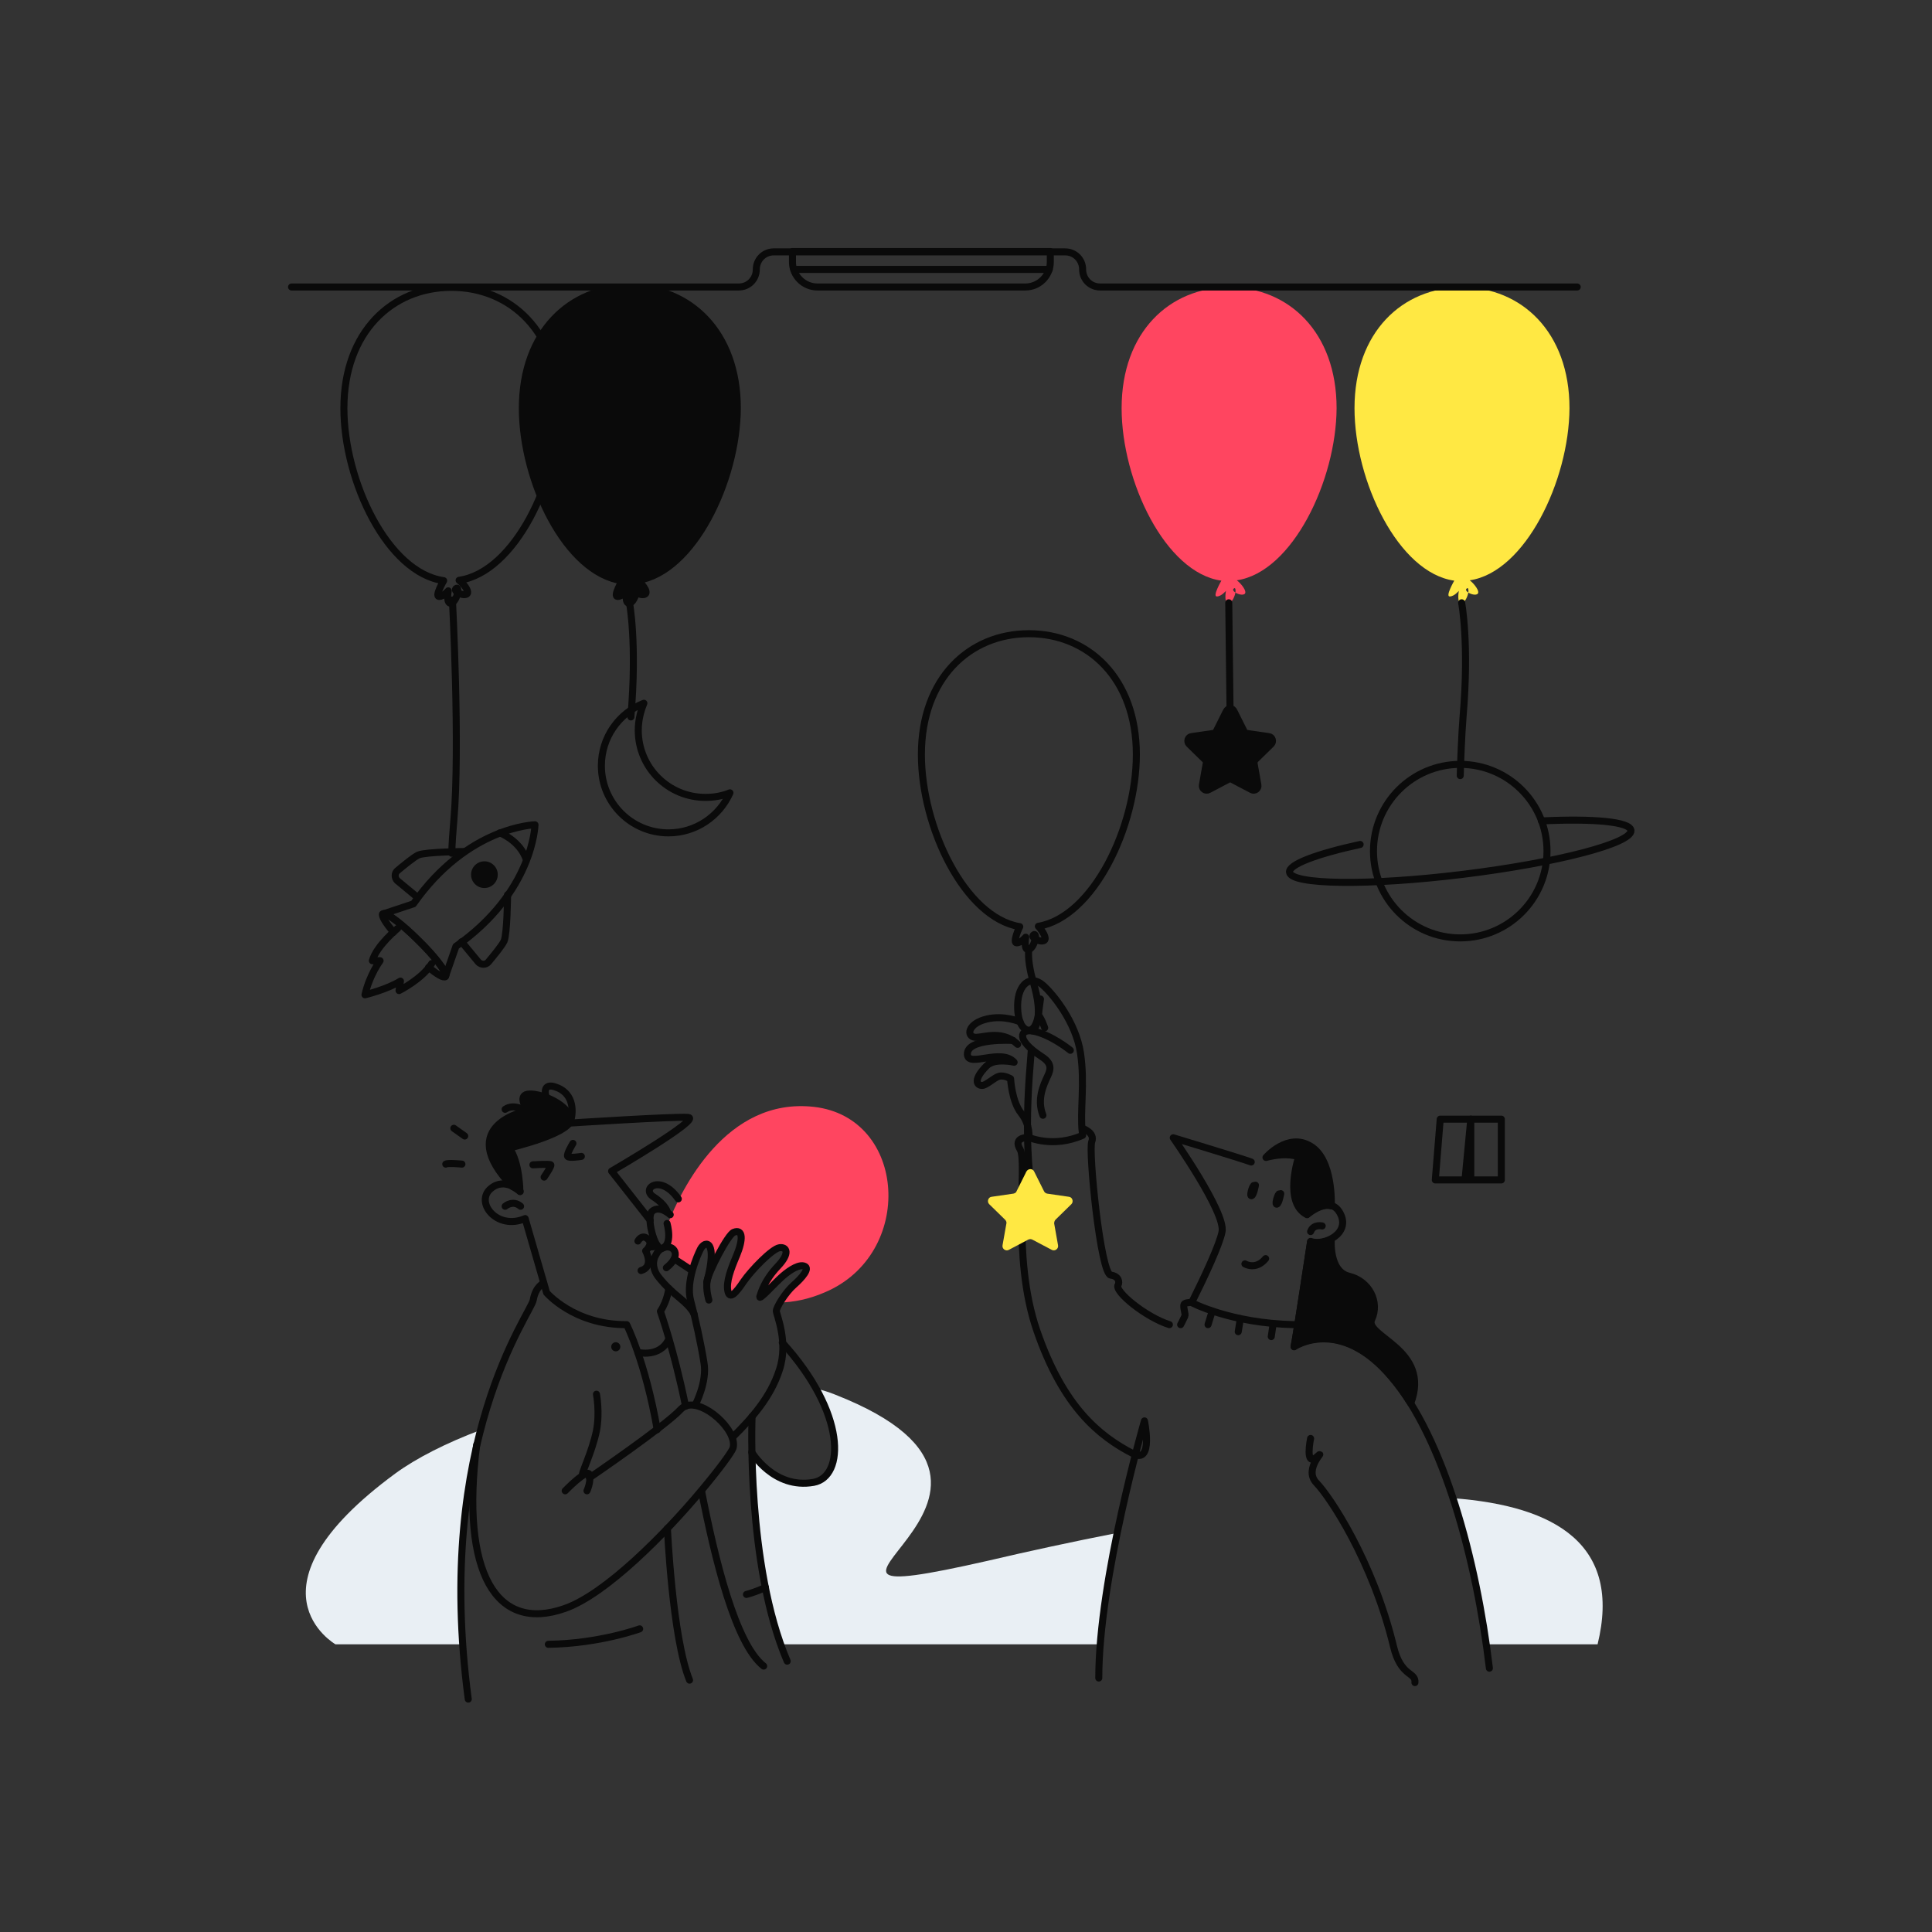 <?xml version="1.0" encoding="utf-8"?>
<!-- Generator: Adobe Illustrator 26.4.1, SVG Export Plug-In . SVG Version: 6.00 Build 0)  -->
<svg version="1.1" id="Illustration" xmlns="http://www.w3.org/2000/svg" xmlns:xlink="http://www.w3.org/1999/xlink" x="0px"
	 y="0px" viewBox="30 30 550 550" xml:space="preserve">
<rect x="30" y="30" width="550" height="550" fill="#333333" stroke="none"/>
<style type="text/css">
	.st0{fill:#E9EFF4;}
	.st1{fill:#DAE7F2;}
	.st2{fill:none;stroke:#0A0A0A;stroke-width:2;stroke-linecap:round;stroke-linejoin:round;stroke-miterlimit:10;}
	.st3{fill:#0A0A0A;}
	.st4{fill:#FF4560;}
	.st5{fill:#FFE843;}
	.st6{fill:#0A0A0A;stroke:#0A0A0A;stroke-width:2;stroke-linecap:round;stroke-linejoin:round;stroke-miterlimit:10;}
	.st7{fill:#FFE843;stroke:#FFE843;stroke-width:2;stroke-linecap:round;stroke-linejoin:round;stroke-miterlimit:10;}
	.st8{fill:none;stroke:#FFE843;stroke-width:2;stroke-linecap:round;stroke-linejoin:round;stroke-miterlimit:10;}
	.st9{fill:#FFFFFF;stroke:#0A0A0A;stroke-width:2;stroke-linecap:round;stroke-linejoin:round;stroke-miterlimit:10;}
	.st10{fill:none;stroke:#FF4560;stroke-width:2;stroke-linecap:round;stroke-linejoin:round;stroke-miterlimit:10;}
	.st11{fill:#FFFFFF;}
	.st12{fill:#FF4560;stroke:#FF4560;stroke-width:2;stroke-linecap:round;stroke-linejoin:round;stroke-miterlimit:10;}
	.st13{fill:none;}
</style>
<g>
	<path class="st4" d="M261.7,345.1c-25-2.8-37.7,23.4-41.7,33.6c0.3,1.3,0.9,4.8-0.8,6.2c1.2,0.2,1.9,0.4,2.8,1.4
		c0.9,1-0.6,1.2,0.4,2.4c0.7,0.8,3.8,2.7,4.6,3.2c0.7-2.9,1.9-5.3,2.4-6.4c1.4-2.6,4.7-2.5,2.1,8.2c1.2-3.5,5.8-12.4,7.4-13
		c2.6-1,2.7,2,0.8,6.6c-1.6,4-3,7.5-2.5,10.1c0.5,2.5,2.3,0.6,4.5-2.7c2.2-3.2,8.1-9.3,10.2-9.6c2.1-0.3,3,1.6-0.4,5.2
		c-3.9,4.2-4.8,7.5-5.2,8.7c-0.3,1.3,4.2-3.8,6.5-5.8c2.3-2,4.9-3.5,6.3-2.8s-0.6,3.1-3.1,5.3c-1.5,1.3-3.1,3.4-4,5.1
		c3.9-0.1,8.2-0.9,12.8-2.9C290.6,387,288.2,348.1,261.7,345.1z"/>
	<path class="st0" d="M161.7,498.1h-36.2c0,0-27.6-15.8,17-48.6c6-4.4,14.5-8.7,24.3-12.4C162.7,452.4,159.9,472.6,161.7,498.1z"/>
	<path class="st0" d="M348,466.4c-2.1,10.2-4,21.5-4.8,31.7h-91c-1.8-5.1-3.2-10.6-4.3-16.1c-2.9-14.4-3.7-29.1-3.8-38.6
		c0.3,0.4,6.5,10.6,17.6,8.6c6.9-1.2,8.7-12.4,0.7-26.7c1.9,0.5,3.6,1,5.3,1.7c73,28.6-32.2,64.5,43.6,47.3
		C322.8,471.6,335.3,468.9,348,466.4z"/>
	<path class="st0" d="M484.8,498.1h-31.7c-2-14.1-5.2-28.6-9.5-41.6C473.1,458.7,491.7,469.9,484.8,498.1z"/>
	<g>
		<path class="st2" d="M237.8,255.7c-3,6.7-9.7,11.4-17.5,11.4c-10.6,0-19.1-8.6-19.1-19.1c0-8.1,5-15,12.1-17.8
			c-1,2.4-1.6,5-1.6,7.7c0,10.6,8.6,19.1,19.1,19.1C233.3,257,235.6,256.6,237.8,255.7z"/>
		<g>
			<g>
				<path class="st2" d="M160.7,195.2c1.1,0.8,3.1,3.2,2.2,3.9c-0.6,0.4-1.8,0.1-2.6-0.4c0.1-0.8,0-1.5-0.4-1.2
					c-0.5,0.3-0.2,0.8,0.4,1.2c-0.2,1.1-0.9,2.7-1.8,3c-1.6,0.4-0.9-3.5-0.9-3.5s-1.3,1.6-2.6,1.6s1.3-4.5,1.3-4.5
					c-15.9-2.2-28.4-28.3-28.4-49.1c0-21.7,13.7-34.4,30.6-34.4c16.9,0,30.6,12.7,30.6,34.4C189,166.8,176.5,192.9,160.7,195.2z"/>
				<path class="st2" d="M158.8,200.8c0,0,2.2,41.8,0.4,62.8c-0.3,3.3-0.5,6.4-0.6,9.3"/>
			</g>
			<g>
				<g>
					<path class="st2" d="M156.9,307.7c0-1.3-3.2-5.5-7.7-9.9c-4.5-4.5-8.7-7.7-9.9-7.7l8.4-2.8c15.5-22.1,34.6-22.5,34.6-22.5
						s-0.4,19.1-22.5,34.6L156.9,307.7z"/>
					<path class="st2" d="M162.3,272.4c0,0-11.1,0.1-13.2,1c-1.3,0.6-4.2,3-6,4.5c-0.8,0.7-0.8,2,0,2.8l5.8,4.8"/>
					<path class="st2" d="M174.5,284.7c0,0-0.1,11.1-1,13.2c-0.6,1.3-3,4.2-4.5,6c-0.7,0.8-2,0.8-2.8,0l-4.8-5.8"/>
					<circle class="st3" cx="167.9" cy="279" r="3.8"/>
					<path class="st2" d="M152,305.4c2.5,2,4.3,3.1,4.8,2.6l0.1-0.3v0c0-1.3-3.2-5.5-7.7-9.9c-4.5-4.5-8.7-7.7-9.9-7.7h0l-0.3,0.1
						c-0.5,0.5,0.8,2.5,3,5.2"/>
					<path class="st2" d="M138.9,290.2c0.1-0.1,0.2-0.1,0.3-0.1L138.9,290.2z"/>
					<path class="st2" d="M156.8,308l0.1-0.3C156.9,307.9,156.8,308,156.8,308z"/>
					<path class="st2" d="M172.3,267.1c0,0,5.6,2.1,7.5,7.5"/>
				</g>
				<path class="st2" d="M143.2,294.3c0,0-6,4.9-7.2,9.2l2.2,0c0,0-3,4-4.3,9.7c0,0,6.2-1.5,10.1-3.9l-0.4,2.7c0,0,6.6-3.3,9.3-7.7"
					/>
			</g>
			<g>
				<path class="st2" d="M192.5,349.7c0,0,29.4-1.9,33.4-1.6s-21.8,15.3-21.8,15.3l11,14"/>
				<path class="st2" d="M178.1,369.2c0,0-4.3-4.2-8.3-0.9c-4.8,3.8,1.6,12.1,9.7,8.6l6.1,21.1c0,0,7.8,9.2,22.8,9.1
					c0,0,5.3,10.4,8.7,29.9"/>
				<path class="st2" d="M173.8,373.4c0,0,2.2-1.9,4.4,0"/>
				<path class="st2" d="M184.8,395.3c0,0-2.3,0.8-3,4.8c-0.7,3.9-28.3,39.9-18.5,113.6"/>
				<path class="st2" d="M199.8,426.9c0,0,1,5.2,0,10.4c-1.3,6.3-4.6,12.7-3.9,12.6"/>
				<path class="st2" d="M190.9,454.4c0,0,6.4-6.6,6.9-4.6c0.5,2-0.7,4.6-0.7,4.6"/>
				<path class="st2" d="M165.7,441.3c-4.6,36.4,5.5,53.5,25.1,46.6c11.7-4.1,28.6-21.3,38.8-33.5c5.2-6.2,8.7-11,9.1-12.2
					c1.3-5.1-8.6-14-13.6-11.9c-0.5,0.2-0.9,0.5-1.3,0.9c-4.3,4.7-26,19.5-26,19.5"/>
				<path class="st2" d="M227.9,430c0,0,3.5-6.6,2.5-12.1c-0.9-5.6-2.4-12.4-3.8-17.7c-1.4-5.3,1.8-12.6,2.8-14.6
					c1.4-2.7,5-2.5,1.8,9.4"/>
				<path class="st2" d="M231.8,400.1c0,0-0.9-3-0.5-5.4c0.3-2.4,5.9-13.3,7.6-13.9c2.6-1,2.7,2,0.8,6.6c-1.7,4-3,7.5-2.5,10.1
					s2.3,0.6,4.5-2.7c2.2-3.2,8.1-9.3,10.2-9.6c2.1-0.3,3,1.6-0.4,5.2c-3.9,4.1-4.8,7.5-5.2,8.7c-0.3,1.3,4.2-3.8,6.5-5.8
					c2.3-2,4.9-3.5,6.3-2.8c1.4,0.6-0.6,3.1-3.1,5.3c-2.5,2.2-5,6.4-5,7.4c0,1,3.5,8.8,0.9,16.7c-2.5,7.9-8.1,14.1-13.4,19.3"/>
				<path class="st2" d="M227,391.7c-2-1.3-3.7-2.5-5.1-3.3"/>
				<path class="st2" d="M214.8,384.9c0,0,1.2,0.3,2.3-0.4"/>
				<path class="st2" d="M244.1,433.2c0,0-1.7,42.4,10,69.7"/>
				<path class="st2" d="M220.8,375.8c0,0-3-2.8-5.1-1c-1.9,1.5,0.7,11,2.6,10.6c3.4-0.8,1.6-7.1,1.6-7.1"/>
				<path class="st2" d="M227.6,404.1c-1.2-2.5-4-4.4-6-6.2c-2.2-2-3.1-3.1-4-4.2c-2-2.4-1.8-5-0.9-6.4c0.4-0.7,0.7-1.6,2.5-2.2
					c2.4-0.8,5.2,2.1,0.5,5.8"/>
				<path class="st2" d="M211.6,383.3c0,0,1.1-2.1,2.8-0.6c1.7,1.5-0.6,3.4-0.6,3.4s2.5,4.5-1.3,5.6"/>
				<path class="st2" d="M181.7,361.6c0,0,4.8-0.3,5.1,0c0.3,0.3-1.9,3.5-1.9,3.5"/>
				<path class="st2" d="M193.1,355.5c0,0-1.9,3.1-1.5,3.7c0.3,0.6,3.9,0,3.9,0"/>
				<path class="st6" d="M175,356.8c3,4.3,3,12.4,3,12.4s-0.8-0.8-2.1-1.4c-17.1-17.6,4.3-21.6,4.3-21.6s-3-4.2,0-4.7
					c3-0.5,10.7,2.3,12.2,6.6C193.9,352.4,175,356.8,175,356.8z"/>
				<path class="st2" d="M220.4,396.8c0,0-0.4,3.5-2.4,6.5c0,0,3.9,11,7.1,26.7c0,0.1,0,0.2,0.1,0.3"/>
				<path class="st2" d="M229.7,454.4c3.9,19.9,9.7,43.6,17.7,49.9"/>
				<path class="st2" d="M220,465.1c0,0,1.4,31.1,6.3,43.2"/>
				<path class="st2" d="M212.1,493.7c0,0-11.4,4.2-26,4.4"/>
				<path class="st2" d="M242.5,483.9c0,0,2.5-0.6,5.4-2"/>
				<path class="st2" d="M244,443.4c0,0,6.3,10.6,17.6,8.6c8.9-1.6,9.4-19.7-8.9-39.8"/>
				<path class="st2" d="M211.6,415c0,0,6.3,1.6,8.8-3.8"/>
				<path class="st2" d="M220,375.1c0,0-0.4-2.1-4-4.4c-3.6-2.3,2-6.7,7.1,0.6"/>
			</g>
			<g>
				<path class="st6" d="M211.5,195.2c1.1,0.8,3.1,3.2,2.2,3.9c-0.6,0.4-1.8,0.1-2.6-0.4c0.2-0.8,0-1.5-0.4-1.2
					c-0.5,0.3-0.2,0.8,0.4,1.2c-0.2,1.1-0.9,2.7-1.8,3c-1.6,0.4-0.9-3.5-0.9-3.5s-1.3,1.6-2.6,1.6s1.3-4.5,1.3-4.5
					c-15.9-2.2-28.4-28.3-28.4-49.1c0-21.7,13.7-34.4,30.6-34.4c16.9,0,30.6,12.7,30.6,34.4C239.8,166.8,227.3,192.9,211.5,195.2z"
					/>
				<path class="st2" d="M209.2,201.6c0,0,2.2,11.5,0.4,32.5"/>
			</g>
			<g>
				<path class="st5" d="M448.4,195.2c1.1,0.8,3.1,3.2,2.2,3.9c-0.6,0.4-1.8,0.1-2.6-0.4c0.1-0.8,0-1.5-0.4-1.2
					c-0.5,0.3-0.2,0.8,0.4,1.2c-0.2,1.1-0.9,2.7-1.8,3c-1.6,0.4-0.9-3.5-0.9-3.5s-1.3,1.6-2.6,1.6s1.3-4.5,1.3-4.5
					c-15.9-2.2-28.4-28.3-28.4-49.1c0-21.7,13.7-34.4,30.6-34.4c16.9,0,30.6,12.7,30.6,34.4C476.7,166.8,464.2,192.9,448.4,195.2z"
					/>
				<path class="st2" d="M446.1,201.6c0,0,2.2,11.5,0.4,32.5c-0.4,5-0.7,12.7-0.8,16.7"/>
			</g>
			<g>
				<path class="st4" d="M382.1,195.2c1.1,0.8,3.1,3.2,2.2,3.9c-0.6,0.4-1.8,0.1-2.6-0.4c0.1-0.8,0-1.5-0.4-1.2
					c-0.5,0.3-0.2,0.8,0.4,1.2c-0.2,1.1-0.9,2.7-1.8,3c-1.6,0.4-0.9-3.5-0.9-3.5s-1.3,1.6-2.6,1.6s1.3-4.5,1.3-4.5
					c-15.9-2.2-28.4-28.3-28.4-49.1c0-21.7,13.7-34.4,30.6-34.4c16.9,0,30.6,12.7,30.6,34.4C410.4,166.8,397.9,192.9,382.1,195.2z"
					/>
				<line class="st2" x1="379.8" y1="201.6" x2="380.2" y2="234.8"/>
				<path class="st6" d="M381.3,232.5l2.8,5.6c0.2,0.4,0.5,0.6,0.9,0.7l6.2,0.9c1,0.1,1.4,1.4,0.7,2.1l-4.5,4.4
					c-0.3,0.3-0.4,0.7-0.4,1.1l1.1,6.2c0.2,1-0.9,1.8-1.8,1.3l-5.5-2.9c-0.4-0.2-0.8-0.2-1.2,0l-5.5,2.9c-0.9,0.5-2-0.3-1.8-1.3
					l1.1-6.2c0.1-0.4-0.1-0.8-0.4-1.1l-4.5-4.4c-0.7-0.7-0.3-2,0.7-2.1l6.2-0.9c0.4-0.1,0.8-0.3,0.9-0.7l2.8-5.6
					C379.6,231.5,380.9,231.5,381.3,232.5z"/>
			</g>
			<path class="st2" d="M334.7,329c0,0-5.5-4.5-10.7-5.5c-3.5-0.6-5,2.4,2.4,7.2c2.8,1.8,3,3.3,1.8,5.7c-1.1,2.4-3.1,6.5-1.3,11.1"
				/>
			<path class="st2" d="M327.4,322.6c0,0-0.9-2.7-1.8-3.6c0,0-0.5,3.3-2,4.1c-1.5,0.8-4-1-3.9-7c0.1-5.9,3.6-8.6,7-5.8
				c3,2.5,9.6,10.7,10.9,19.5c1.3,8.8-0.2,16.5,0.5,22.5"/>
			<path class="st2" d="M325.6,319c0,0,0.4-3.3,0.6-4.6"/>
			<path class="st2" d="M320.4,320.9c0,0-4.5-2-9.5-0.8c-5,1.2-5.8,4.4-3.8,5.1c1.9,0.7,7.7-2.5,12.6,2.1"/>
			<path class="st2" d="M318.4,326.2c0,0-13.3-0.8-13,4c0.2,3.8,9.6-1.9,13.3,2.2c0,0-5.5-1.3-7.8,1c-3.9,3.9-2.9,5.6-1.3,5.6
				c1.2,0,3.5-2.3,4.8-2.6c1.5-0.4,3.3,0.7,3.3,0.7s0.3,6.4,3,9.8c2.7,3.4,2.2,7.1,2.2,7.1"/>
			<path class="st2" d="M338.1,351.2c0,0,3.7,1.2,2.7,3.8s2.5,37.6,5.4,38c2.4,0.3,2.5,2.1,2.1,2.8c-1.2,1.8,7.9,9.2,14.6,11.3"/>
			<path class="st2" d="M402.1,375.7c0,0,6.4-5.6,9.3-0.5c3.4,5.9-4.5,9.6-8.3,8.2c0,0-4.2,27.8-4.7,29.9c0,0,13-8.9,27.8,8.7
				s24.1,51.9,27.8,82.9"/>
			<path class="st2" d="M366.1,407.1c0,0,0.5-0.9,1.2-2.4c0.3-0.6-0.6-2.6-0.2-3.4c0.4-0.7,2-0.2,2.4-1c3.3-6.6,7.8-16.2,8.4-19.7
				c1-5.5-13.9-26.7-13.9-26.7s19.5,5.9,22.2,6.9"/>
			<path class="st2" d="M406.4,379c0,0-2.5-0.6-3.3,1.6"/>
			<path class="st2" d="M403.1,439.5c0,0-1.7,8.2,1.7,5.3c3.4-2.9-4.1,3.2,0,7.4c3.7,3.8,16,22.1,21.9,46.5
				c2.1,8.8,6.4,7.2,6.1,10.3"/>
			<path class="st2" d="M342.8,507.7c0-28.3,13-73.2,13-73.2s2.6,12.3-3.1,9.4c-10-5.1-20.1-13.6-27.5-35
				c-7.4-21.3-2.6-48.1-4.8-51.7c-2.2-3.6,2.5-3.4,2.5-3.4s6.9,3.1,15.3-0.6"/>
			<path class="st6" d="M409,373.3c-3.1-0.9-6.9,2.5-6.9,2.5c-6.8-3.4-2.4-16.5-2.4-16.5c-3-1-6.6-0.5-9.3,0.2c0,0,6.2-7.2,12.7-3.2
				C409.5,360.1,409,372.8,409,373.3z"/>
			<path class="st6" d="M431.6,429.5c-1.7-2.7-3.5-5.2-5.4-7.4c-14.8-17.6-27.8-8.7-27.8-8.7c0.5-2.1,4.7-29.9,4.7-29.9
				c1.6,0.6,4,0.3,5.9-0.8c0,0-0.8,9.2,5,10.6c5.8,1.4,8.8,7.4,6.5,12.3C418.2,410.5,437.5,414.1,431.6,429.5z"/>
			<circle class="st3" cx="205.3" cy="413.4" r="1.3"/>
			<path class="st2" d="M384.4,389.8c0,0,3.1,1.9,5.9-1.5"/>
			<path class="st2" d="M192.6,348.6c0,0,1.8-6.5-3.8-8.9s-3.3,4.2-1.9,4.5"/>
			<path class="st2" d="M179.8,346.3c0,0-3.4-2.3-6-0.5"/>
			<g>
				<path class="st2" d="M325.6,293.7c1.1,1.2,2.5,3.4,1.7,4c-0.6,0.4-1.8,0.1-2.6-0.4c0.2-0.8,0-1.5-0.4-1.2
					c-0.5,0.3-0.2,0.8,0.4,1.2c-0.2,1.2-0.9,2.7-1.8,3c-1.6,0.4-0.9-3.5-0.9-3.5s-1.3,1.6-2.6,1.6c-1,0,0.2-3.2,0.9-4.6
					c-15.7-2.6-28-28.4-28-49c0-21.7,13.7-34.4,30.6-34.4c16.9,0,30.6,12.7,30.6,34.4C353.5,265.3,341.3,291,325.6,293.7z"/>
				<path class="st2" d="M323.6,328.8c-0.1,1.3-0.2,2.6-0.3,3.9c-1.8,21,0,33.2,0,33.2"/>
				<path class="st2" d="M322.9,300.2c0,0-0.4,1.9,0.4,5.9c0.5,2.9,2.3,7.2,2.3,11.8c0,2-0.3,4.4-1.7,5.6"/>
				<path class="st5" d="M324.4,363.5l2.8,5.6c0.2,0.4,0.5,0.6,0.9,0.7l6.2,0.9c1,0.1,1.4,1.4,0.7,2.1l-4.5,4.4
					c-0.3,0.3-0.4,0.7-0.4,1.1l1.1,6.2c0.2,1-0.9,1.8-1.8,1.3l-5.5-2.9c-0.4-0.2-0.8-0.2-1.2,0l-5.5,2.9c-0.9,0.5-2-0.3-1.8-1.3
					l1.1-6.2c0.1-0.4-0.1-0.8-0.4-1.1l-4.5-4.4c-0.7-0.7-0.3-2,0.7-2.1l6.2-0.9c0.4-0.1,0.8-0.3,0.9-0.7l2.8-5.6
					C322.7,362.6,324,362.6,324.4,363.5z"/>
			</g>
			<g>
				<circle class="st2" cx="445.7" cy="272.3" r="24.7"/>
				<path class="st2" d="M468.8,263.7c14.9-0.7,25.2,0.2,25.5,2.7c0.4,3.6-20.9,9.2-47.8,12.5c-26.8,3.3-49,3-49.4-0.6
					c-0.3-2.2,7.7-5.2,20.1-7.9"/>
			</g>
			<g>
				<path class="st6" d="M387.4,367.4c0,0-0.5,2.8-1.1,3c-0.6,0.2,0.1-2.4,0.6-2.9"/>
				<path class="st6" d="M394.6,369.8c0,0-0.5,2.8-1.1,3s0.1-2.4,0.6-2.9"/>
			</g>
			<path class="st2" d="M369.2,400.8c0,0,11,5.9,29.2,6.3"/>
			<line class="st2" x1="375.1" y1="403.2" x2="373.9" y2="407.1"/>
			<line class="st2" x1="383.1" y1="405.4" x2="382.5" y2="409.1"/>
			<line class="st2" x1="392.4" y1="407.1" x2="391.9" y2="410.5"/>
		</g>
		<path class="st2" d="M479,111.7h-32.9h-66.3h-36.6c-2.8,0-5-2.2-5-5v0c0-2.8-2.2-5-5-5h-82.9c-2.8,0-5,2.2-5,5v0c0,2.8-2.2,5-5,5
			h-31.1h-50.8H113"/>
		<path class="st2" d="M321.9,111.7h-59.2c-3.9,0-7.1-3.2-7.1-7.1v-3H329v3C329,108.5,325.8,111.7,321.9,111.7z"/>
		<g>
			<polygon class="st2" points="457.4,365.9 438.6,365.9 440,348.6 457.4,348.6 			"/>
			<polygon class="st2" points="448.7,348.6 447.1,365.4 448.7,365.4 			"/>
		</g>
		<line class="st2" x1="256" y1="106.7" x2="328.7" y2="106.7"/>
		<path class="st2" d="M161.5,361.4c0,0-4-0.4-4.6,0"/>
		<line class="st2" x1="162.3" y1="353.4" x2="159.2" y2="351.2"/>
	</g>
</g>
</svg>

